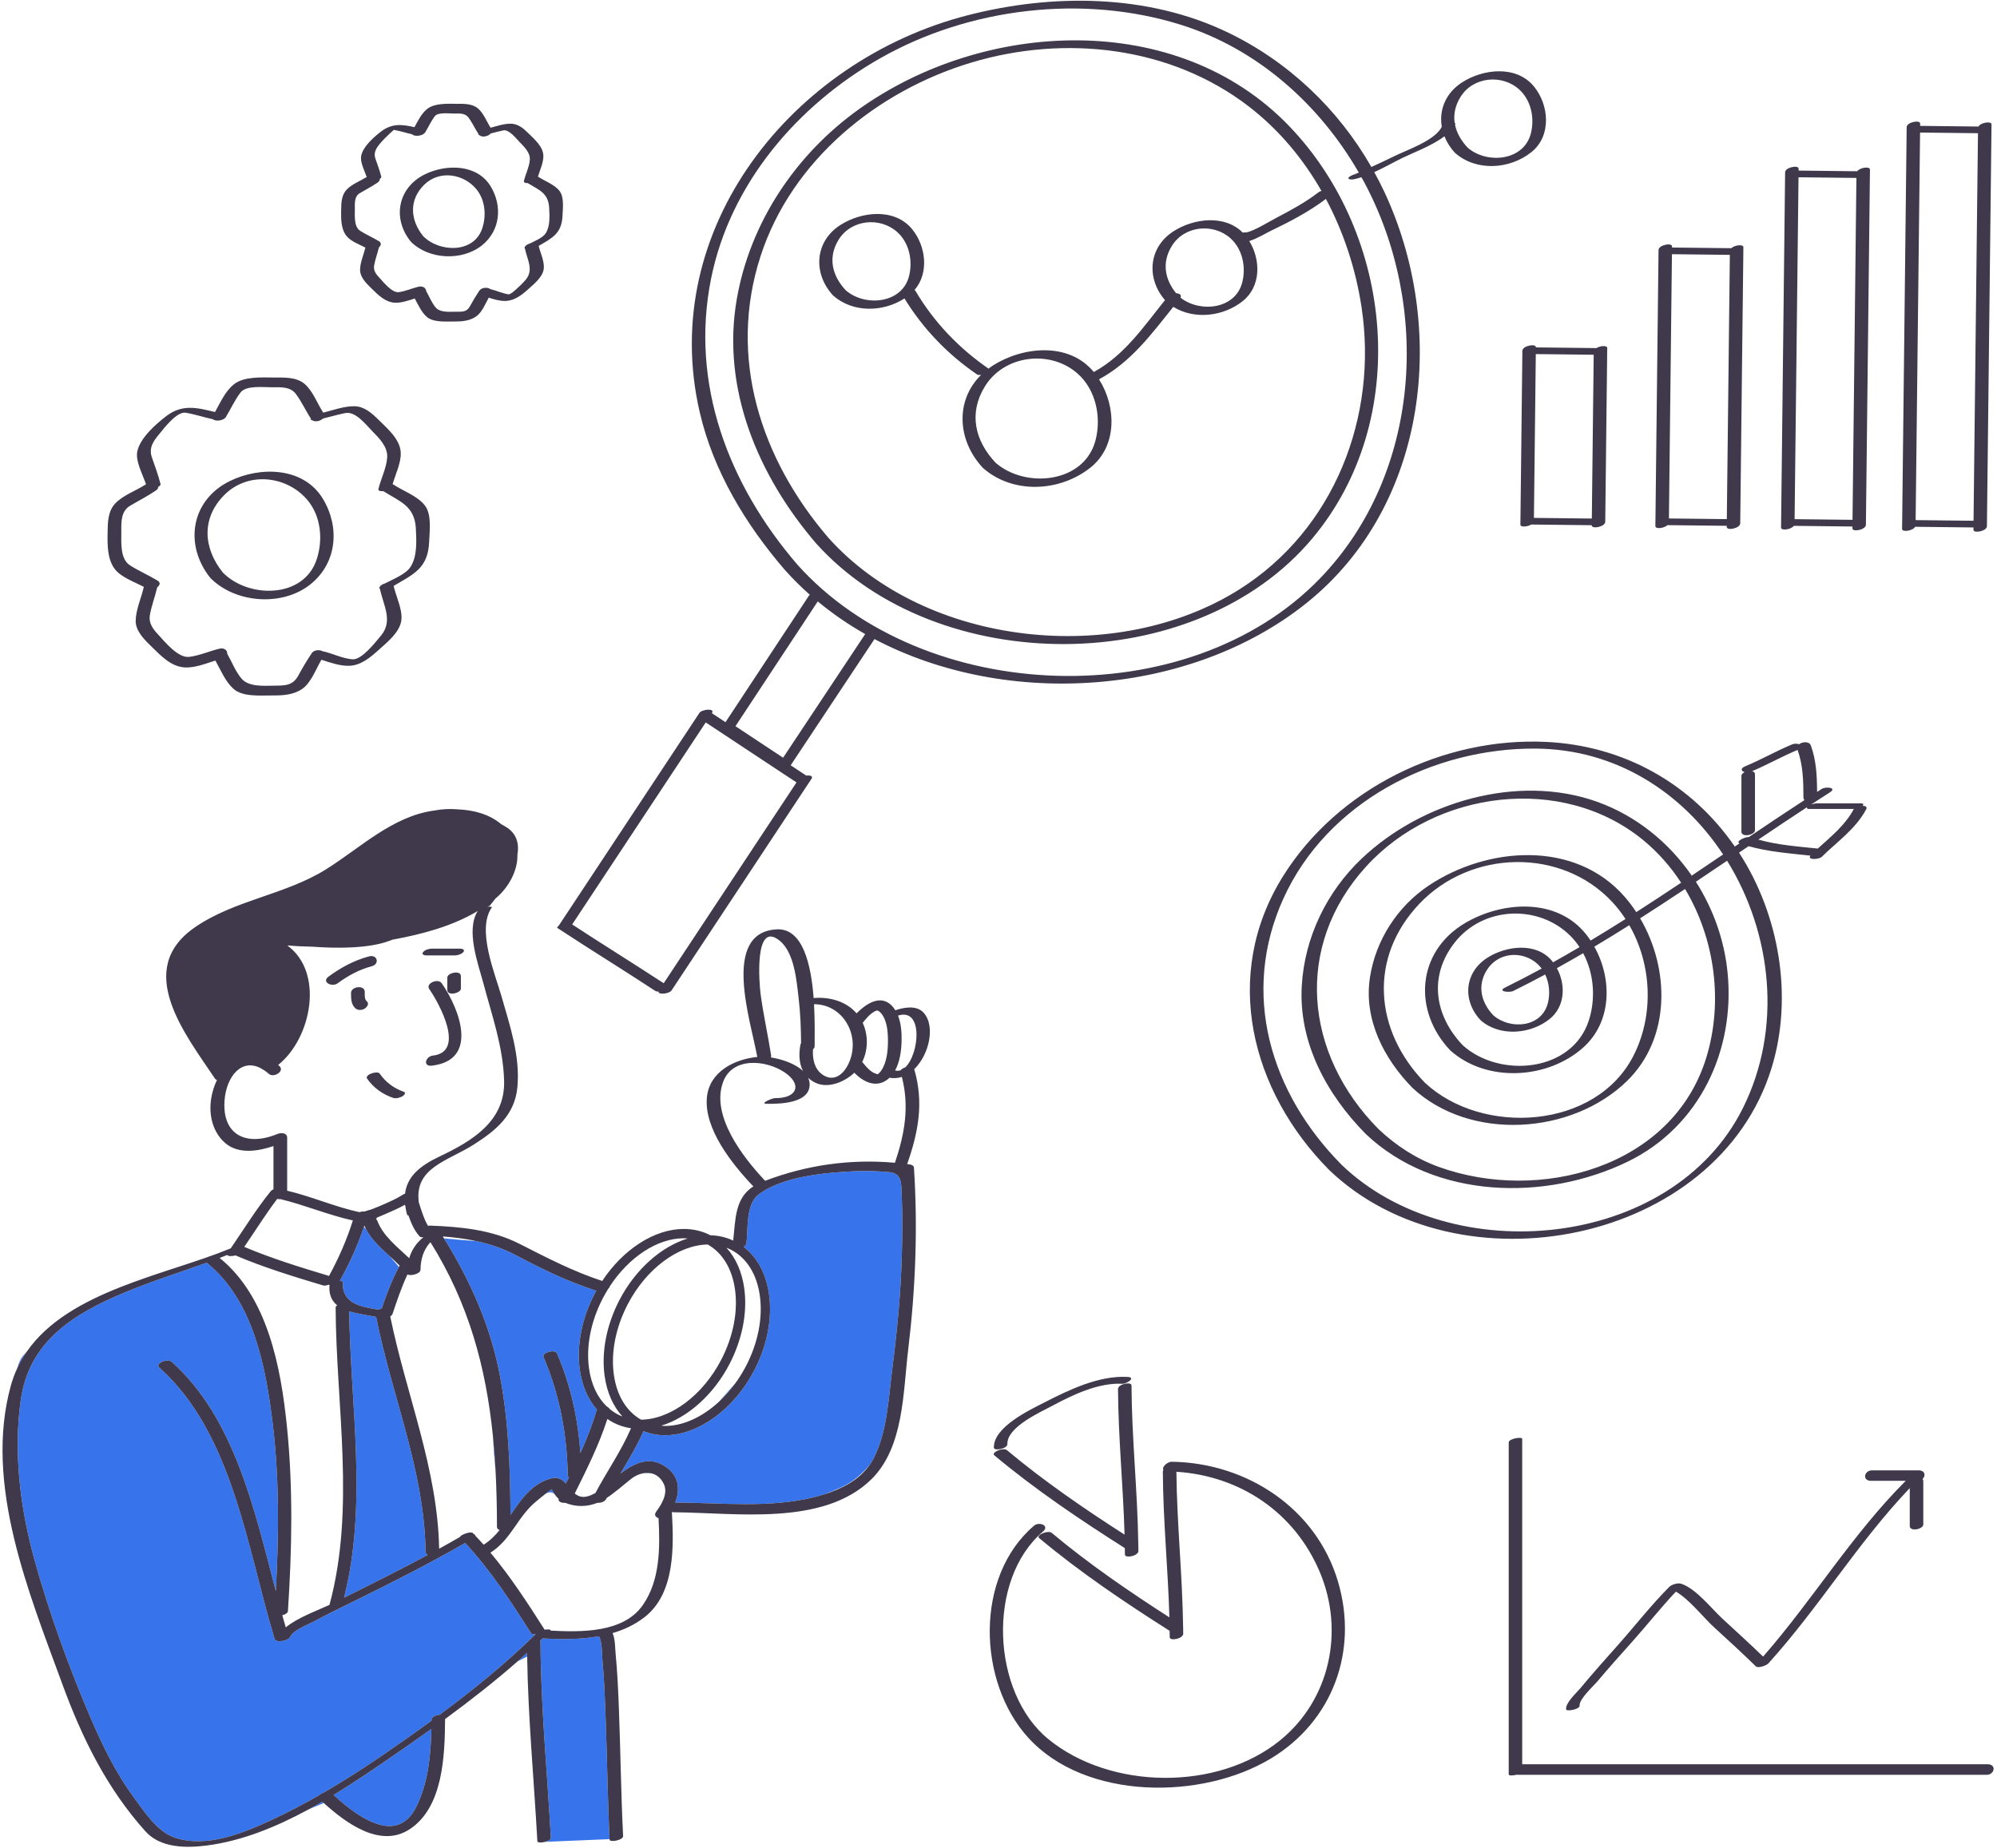 <svg width="429" height="397" viewBox="0 0 429 397" fill="none" xmlns="http://www.w3.org/2000/svg">
<path d="M193.712 256.799C193.897 261.109 193.851 265.426 193.733 269.736C193.512 277.855 192.724 285.954 191.696 294.006C190.889 300.322 190.614 307.743 187.622 313.459C187.38 313.922 187.102 314.355 186.81 314.772C185.227 316.685 183.237 318.417 180.742 319.575C179.515 320.144 178.255 320.655 176.989 321.114C176.266 321.339 175.542 321.54 174.825 321.718C165.19 324.1 154.856 322.894 145.044 322.853C146.28 319.711 145.741 316.504 142.086 314.634C138.941 313.025 135.933 314.621 133.274 316.642C135.046 313.653 136.852 310.676 138.231 307.515C139.683 308.091 141.239 308.395 142.878 308.396C142.879 308.396 142.879 308.396 142.879 308.396C150.019 308.396 157.725 302.773 162.055 294.404C164.809 289.082 165.929 283.304 165.209 278.135C164.591 273.697 162.67 270.16 159.753 267.927C160.071 267.728 160.307 267.453 160.349 267.116C160.739 263.984 160.165 258.75 162.99 256.637C168.356 252.623 177.794 251.923 184.158 251.637C186.401 251.536 188.645 251.676 190.88 251.845C193.829 252.066 193.604 254.283 193.712 256.799ZM157.962 297.229C156.865 298.476 155.648 299.855 154.472 301.175C155.724 300.017 156.897 298.693 157.962 297.229ZM138.2 316.555C138.792 316.546 139.388 316.55 139.971 316.586C139.401 316.449 138.802 316.445 138.2 316.555ZM194.881 250.129C194.887 250.129 194.893 250.13 194.899 250.131L194.902 250.07C194.895 250.09 194.888 250.109 194.881 250.129ZM109.663 325.539C111.945 322.189 114.232 318.79 118.378 317.679C119.86 317.282 120.775 317.901 121.563 318.759C121.783 318.316 122.003 317.872 122.222 317.426C122.063 317.346 121.962 317.223 121.96 317.047C121.836 308.341 120.23 299.63 116.768 291.619C116.361 290.676 119.212 289.791 119.666 290.843C122.591 297.614 124.179 304.885 124.68 312.23C126.034 309.217 127.256 306.152 128.158 303.04C128.176 302.98 128.203 302.926 128.23 302.872C126.315 300.694 125.038 297.786 124.556 294.327C123.836 289.159 124.956 283.381 127.711 278.059C127.836 277.817 127.974 277.585 128.105 277.348C121.998 275.394 116.517 272.717 110.863 269.725C108.099 268.263 105.258 267.311 102.342 266.68C99.83 266.497 97.27 266.274 95.386 266.101C100.985 275.095 105.313 284.809 107.333 295.26C109.265 305.25 109.611 315.393 109.663 325.539ZM105.877 308.473C106.01 310.988 106.22 313.609 106.461 316.129C106.324 313.551 106.133 311 105.877 308.473ZM117.244 320.933C117.89 320.625 118.44 320.551 118.825 320.826C118.941 320.909 119.026 320.97 119.132 321.045C119.05 320.92 118.96 320.797 118.893 320.669C118.635 320.178 118.429 320.115 118.662 319.938C118.169 320.242 117.7 320.58 117.244 320.933ZM66.27 388.795L69.556 387.41C69.449 387.313 69.345 387.219 69.241 387.123C68.257 387.694 67.268 388.254 66.27 388.795ZM114.102 350.952C109.785 344.171 105.415 337.433 99.928 331.539C92.591 335.762 85.051 339.603 77.464 343.355C74.116 345.01 70.738 346.622 67.453 348.396C66.169 349.09 62.969 350.26 62.333 351.722C62.122 352.207 61.287 352.53 60.561 352.613C59.873 352.762 59.138 352.632 58.96 352.046C53.116 332.816 49.996 307.934 34.218 293.848C33.239 292.974 35.972 291.8 36.882 292.613C50.32 304.611 54.677 324.363 59.251 341.881C59.911 329.888 60.036 317.781 58.582 305.86C57.111 293.801 54.459 279.426 44.448 271.359C44.432 271.346 44.427 271.333 44.415 271.319C38.462 273.465 32.412 275.356 26.572 277.806C15.661 282.384 6.266 288.264 4.468 300.774C2.842 312.093 4.356 324.114 7.387 335.087C10.489 346.313 14.607 357.717 19.165 368.427C21.805 374.629 24.771 380.819 28.791 386.263C31.008 389.266 33.737 393.569 37.549 394.852C44.401 397.16 52.321 393.86 58.503 390.982C61.946 389.379 65.306 387.607 68.604 385.721C68.804 385.514 69.128 385.333 69.49 385.21C73.792 382.712 77.984 380.022 82.086 377.217C85.634 374.791 89.186 372.296 92.7 369.732C92.7 369.674 92.702 369.616 92.702 369.558C92.707 368.934 93.634 368.488 94.441 368.459C101.684 363.096 108.709 357.378 115.079 351.124C114.633 351.201 114.245 351.177 114.102 350.952ZM4.825 291.492C4.384 292.043 4.007 292.924 3.684 294.032C4.275 292.75 4.973 291.552 5.755 290.422C5.428 290.777 5.112 291.133 4.825 291.492ZM115.49 395.824L115.613 395.819C115.559 395.796 115.515 395.768 115.485 395.735L115.49 395.824ZM111.204 356.967L113.247 355.945C113.243 355.679 113.238 355.413 113.235 355.146C112.562 355.756 111.889 356.367 111.204 356.967ZM71.657 385.689C75.168 388.915 80.746 393.34 85.159 392.183C85.37 392.116 85.587 392.043 85.805 391.97C87.185 391.414 88.428 390.252 89.425 388.243C91.978 383.1 92.543 377.201 92.671 371.5C90.494 373.061 88.311 374.6 86.128 376.105C81.597 379.231 76.742 382.596 71.657 385.689ZM129.409 356.666C129.313 355.673 129.394 352.801 128.672 351.587C124.702 352.297 120.528 352.253 116.55 352.051C116.362 352.233 116.172 352.414 115.982 352.595C116.062 352.637 116.109 352.695 116.109 352.77C116.173 366.82 117.568 380.822 118.333 394.842C118.355 395.252 117.746 395.582 117.081 395.758L130.956 395.18C130.527 386.551 130.434 377.907 130.109 369.274C129.949 365.071 129.813 360.853 129.409 356.666ZM75.016 281.763C75.303 302.143 79.009 323.289 73.906 343.3C79.931 340.306 85.953 337.31 91.874 334.121C91.603 333.969 91.422 333.716 91.416 333.343C91.182 315.939 84.127 299.839 80.797 282.963C78.983 282.584 76.853 282.341 75.016 281.763ZM73.666 275.509C73.39 280.134 77.554 280.798 81.327 281.42C81.531 281.293 81.764 281.195 82.006 281.136C83.046 278.077 84.169 275.062 85.706 272.212L83.681 269.897C81.762 268.148 79.825 266.393 78.639 264.135L78.185 263.616C76.811 267.645 75.071 271.513 72.982 275.243C73.384 275.241 73.677 275.324 73.666 275.509ZM70.817 276.102C70.796 276.099 70.775 276.095 70.754 276.092L70.793 276.181C70.801 276.154 70.806 276.127 70.817 276.102Z" fill="#3773EA"/>
<path d="M94.876 211.253C98.781 216.868 102.904 227.798 92.762 228.981C90.79 229.211 91.381 227.003 93.006 226.814C100.038 225.994 94.381 215.64 92.226 212.542C91.351 211.284 94.106 210.147 94.876 211.253ZM78.865 231.773C80.219 233.722 82.153 235.101 84.384 235.882C85.03 236.109 85.851 235.897 86.427 235.575C86.745 235.397 87.372 234.81 86.718 234.581C84.603 233.84 82.851 232.534 81.571 230.691C81.08 229.985 78.271 230.918 78.865 231.773ZM78.874 215.247C78.758 215.125 78.654 215 78.561 214.861C78.54 214.823 78.534 214.815 78.524 214.799C78.483 214.698 78.455 214.591 78.429 214.486C78.322 214.056 78.356 213.607 78.356 213.135C78.355 211.56 75.413 211.957 75.413 213.329C75.414 214.474 75.387 215.666 76.228 216.549C76.749 217.095 77.543 217.127 78.207 216.8C78.676 216.569 79.395 215.793 78.874 215.247ZM97.386 213.49C97.876 213.44 99.009 213.082 99.009 212.417C99.009 211.528 99.009 210.64 99.009 209.751C99.009 209.064 98.287 208.914 97.716 208.972C97.226 209.022 96.093 209.38 96.093 210.045C96.093 210.934 96.093 211.824 96.093 212.713C96.093 213.399 96.814 213.548 97.386 213.49ZM72.527 211.286C74.762 209.645 77.145 208.342 79.835 207.627C81.639 207.148 81.069 205.024 79.267 205.503C76.079 206.35 73.223 207.899 70.575 209.844C68.988 211.008 71.313 212.178 72.527 211.286ZM91.63 205.295C93.63 205.295 95.63 205.295 97.63 205.295C98.266 205.295 99.135 205.06 99.553 204.542C99.985 204.006 99.185 203.834 98.806 203.834C96.806 203.834 94.806 203.834 92.806 203.834C92.17 203.834 91.301 204.07 90.883 204.588C90.451 205.124 91.251 205.295 91.63 205.295ZM198.41 217.601C199.875 219.225 199.95 221.651 199.555 223.702C199.142 225.847 198.021 228.157 196.396 229.739C198.498 236.906 197.287 243.209 194.902 250.072C194.895 250.092 194.888 250.111 194.881 250.131C194.887 250.131 194.893 250.132 194.899 250.133C195.062 250.154 195.225 250.17 195.388 250.193C195.708 250.237 196.305 250.43 196.332 250.846C197.189 263.926 196.667 277.052 195.093 290.061C193.99 299.166 194.192 311 187.167 317.878C176.769 328.059 157.844 324.998 144.75 324.946C144.594 324.946 144.46 324.928 144.335 324.903C144.755 332.316 145.028 342.404 138.454 347.492C136.366 349.108 134.043 350.189 131.596 350.908C132.159 352.116 132.14 354.158 132.23 355.091C132.622 359.15 132.807 363.227 132.96 367.301C133.303 376.373 133.403 385.456 133.858 394.523C133.903 395.414 130.991 395.928 130.96 395.299C130.958 395.26 130.957 395.221 130.955 395.182C130.526 386.553 130.433 377.909 130.108 369.276C129.949 365.074 129.813 360.856 129.409 356.669C129.313 355.676 129.394 352.804 128.672 351.59C124.702 352.3 120.528 352.256 116.55 352.054C116.362 352.236 116.172 352.417 115.982 352.598C116.062 352.64 116.109 352.698 116.109 352.773C116.173 366.823 117.568 380.825 118.333 394.845C118.355 395.255 117.746 395.585 117.081 395.761C116.512 395.912 115.906 395.948 115.614 395.823C115.56 395.8 115.516 395.772 115.486 395.739C115.457 395.705 115.437 395.668 115.434 395.623C114.712 382.401 113.446 369.195 113.247 355.95C113.243 355.684 113.238 355.418 113.235 355.151C112.561 355.761 111.888 356.372 111.204 356.972C106.225 361.337 100.966 365.45 95.615 369.372C95.548 377.082 95.25 388.382 87.938 393.094C81.639 397.154 74.31 391.712 69.555 387.415C69.448 387.318 69.344 387.224 69.24 387.128C68.257 387.698 67.267 388.258 66.269 388.799C59.269 392.596 51.911 395.589 44.405 396.547C39.984 397.111 34.49 397.12 31.241 393.501C22.952 384.269 17.625 373.439 13.384 361.845C6.233 342.293 -3.531 318.845 2.343 297.683C2.7 296.397 3.155 295.186 3.685 294.035C4.276 292.753 4.974 291.555 5.756 290.425C14.797 277.36 35.783 273.913 49.4 268.301C49.452 268.28 49.505 268.262 49.56 268.244C52.414 264.107 55.027 259.798 58.209 255.898C58.316 255.767 58.51 255.651 58.747 255.557C58.747 252.458 58.747 249.359 58.747 246.26C55.355 247.395 51.254 248.037 48.429 245.643C45.671 243.306 44.806 239.524 45.369 236.032C45.599 234.604 46.028 233.255 46.618 232.045C46.437 232.001 46.289 231.923 46.204 231.796C39.773 222.196 28.652 208.293 41.929 199.209C50.523 193.331 61.176 192.308 69.99 186.822C77.336 182.25 84.26 175.408 93.192 174.173C93.221 174.169 93.251 174.165 93.28 174.161C95.012 173.836 96.661 173.766 98.27 173.903C101.716 174.039 105.09 174.921 107.683 177.1C108.007 177.283 108.331 177.464 108.66 177.661C111.037 179.087 111.553 181.319 111.152 183.7C111.23 187.155 109.221 190.688 106.622 192.91C106.57 192.954 106.515 192.994 106.462 193.038C105.702 194.043 105.16 194.661 105.16 194.661C105.16 194.661 104.976 194.722 104.652 194.83C105.263 194.778 105.756 194.833 105.649 194.985C102.317 199.697 106.369 209.298 107.752 214.141C109.556 220.457 111.791 226.986 111.141 233.665C110.569 239.547 106.599 242.873 101.826 245.904C96.118 249.529 88.987 250.876 89.97 258.36C90.505 260.007 91.039 261.865 91.946 263.405C92.099 263.364 92.256 263.341 92.411 263.347C99.015 263.606 105.623 264.228 111.596 267.264C117.487 270.259 123.088 273.177 129.371 275.243C133.844 268.455 140.586 264.067 146.89 264.067C148.94 264.067 150.864 264.524 152.61 265.422C154.348 265.471 155.991 265.856 157.508 266.563C158.012 261.858 157.894 257.456 161.832 254.921C157.308 250.184 151.176 242.515 151.861 235.752C152.414 230.293 157.694 227.613 162.682 227.105C161.343 219.567 154.847 200.368 166.834 199.693C172.458 199.377 174.239 207.225 174.786 214.454C178.175 214.153 181.758 215.131 184.014 217.736C185.958 215.761 188.876 213.797 191.238 215.775C191.681 216.147 192.031 216.596 192.334 217.08C194.309 216.408 196.942 215.973 198.41 217.601ZM185.328 219.778C186.543 222.398 186.517 225.599 185.214 228.191C185.24 228.216 185.271 228.237 185.295 228.266C186.088 229.239 187.1 230.482 188.394 230.781C188.577 230.823 188.396 230.896 188.714 230.714C188.68 230.734 189.048 230.407 189.232 230.152C190.496 228.408 190.748 225.818 190.753 223.736C190.758 221.782 190.587 219.154 189.197 217.623C188.953 217.355 188.729 217.195 188.451 217.127C188.515 217.143 188.324 217.112 188.193 217.171C187.009 217.703 186.121 218.771 185.328 219.778ZM174.87 215.773C175.086 219.569 174.998 223.037 174.999 224.842C174.999 225.076 174.86 225.283 174.649 225.458C174.513 227.465 174.919 229.626 176.619 230.856C178.987 232.569 181.115 230.996 182.249 228.637C185.051 222.811 181.298 215.798 174.87 215.773ZM163.403 213.67C163.996 218.092 164.98 222.438 165.666 226.842C165.687 226.971 165.658 227.094 165.594 227.21C167.946 227.572 170.818 228.536 172.505 230.118C171.638 228.457 171.566 226.389 171.972 224.381C171.988 224.304 172.033 224.231 172.089 224.161C172.064 220.958 171.951 217.748 171.573 214.568C171.131 210.839 170.694 204.791 167.547 202.174C161.937 197.51 163.104 211.439 163.403 213.67ZM156.062 268.106C158.054 270.299 159.384 273.259 159.877 276.801C160.597 281.969 159.477 287.747 156.723 293.07C153.292 299.701 147.742 304.595 142.033 306.347C142.314 306.368 142.594 306.395 142.881 306.395C146.801 306.395 150.936 304.448 154.473 301.175C155.725 300.017 156.899 298.694 157.963 297.229C158.811 296.062 159.593 294.814 160.281 293.484C162.845 288.526 163.893 283.172 163.23 278.41C162.584 273.775 160.388 270.27 157.046 268.541C156.726 268.376 156.396 268.236 156.062 268.106ZM127.919 320.79C130.367 316.18 133.42 311.821 135.491 307.04C135.512 306.989 135.545 306.944 135.574 306.897C134.247 306.696 132.979 306.306 131.799 305.695C131.338 305.457 130.9 305.185 130.478 304.893C128.706 310.393 126.04 315.747 123.47 320.911C124.45 321.74 125.722 322.072 127.919 320.79ZM134.819 280.31C132.254 285.268 131.206 290.621 131.869 295.383C132.493 299.861 134.573 303.267 137.725 305.053C144.088 304.958 150.988 299.802 154.947 292.151C157.511 287.193 158.559 281.839 157.896 277.077C157.272 272.599 155.191 269.193 152.039 267.407C145.678 267.503 138.778 272.66 134.819 280.31ZM131.026 276.352C130.985 276.542 130.854 276.74 130.671 276.92C130.255 277.586 129.855 278.267 129.486 278.978C126.921 283.936 125.873 289.289 126.536 294.051C127.015 297.491 128.35 300.303 130.372 302.234C130.607 302.327 130.797 302.477 130.903 302.684C131.466 303.155 132.063 303.581 132.718 303.92C133.038 304.086 133.369 304.226 133.703 304.356C131.711 302.162 130.381 299.202 129.888 295.661C129.168 290.493 130.288 284.715 133.043 279.393C136.474 272.762 142.025 267.867 147.733 266.115C147.452 266.094 147.173 266.067 146.885 266.067C141.233 266.065 135.131 270.103 131.026 276.352ZM95.123 265.679C95.211 265.819 95.297 265.959 95.385 266.099C100.984 275.093 105.312 284.807 107.332 295.258C109.265 305.249 109.611 315.392 109.663 325.538C111.945 322.188 114.232 318.789 118.378 317.678C119.86 317.281 120.775 317.9 121.563 318.758C121.783 318.315 122.003 317.871 122.222 317.425C122.063 317.345 121.962 317.222 121.96 317.046C121.836 308.34 120.23 299.629 116.768 291.618C116.361 290.675 119.212 289.79 119.666 290.842C122.591 297.613 124.179 304.884 124.68 312.229C126.034 309.216 127.256 306.151 128.158 303.039C128.176 302.979 128.203 302.925 128.23 302.871C126.315 300.693 125.038 297.785 124.556 294.326C123.836 289.158 124.956 283.38 127.711 278.058C127.836 277.816 127.974 277.584 128.105 277.347C121.998 275.393 116.517 272.716 110.863 269.724C108.099 268.262 105.258 267.31 102.342 266.679C99.982 266.168 97.576 265.866 95.123 265.679ZM82.949 260.786C82.307 261.056 81.634 261.371 80.945 261.639C80.927 261.761 80.87 261.887 80.778 262.011C80.889 262.043 80.969 262.095 81 262.177C82.264 265.581 85.292 267.859 87.905 270.349C88.425 268.61 89.405 267.097 90.968 265.827C90.614 265.877 90.314 265.857 90.183 265.715C89.031 264.467 88.329 262.835 87.753 261.187C87.586 261.147 87.467 261.074 87.435 260.954C87.263 260.312 87.15 259.71 87.069 259.129C87.042 259.046 87.014 258.96 86.987 258.877C85.683 259.595 84.316 260.21 82.949 260.786ZM78.185 263.616C76.811 267.645 75.071 271.513 72.982 275.243C73.384 275.24 73.677 275.323 73.667 275.509C73.391 280.134 77.555 280.798 81.328 281.42C81.532 281.293 81.765 281.195 82.007 281.136C83.047 278.077 84.17 275.062 85.707 272.212C85.754 272.126 85.8 272.04 85.847 271.955C85.159 271.25 84.423 270.573 83.682 269.897C81.763 268.148 79.826 266.393 78.64 264.135C78.507 263.882 78.385 263.621 78.272 263.354C78.241 263.441 78.214 263.529 78.185 263.616ZM75.016 281.763C75.303 302.143 79.009 323.289 73.906 343.3C79.931 340.306 85.953 337.31 91.874 334.121C91.603 333.969 91.422 333.716 91.416 333.343C91.182 315.939 84.127 299.839 80.797 282.963C78.983 282.584 76.853 282.341 75.016 281.763ZM103.897 331.907C105.219 331.095 106.322 329.998 107.323 328.765C106.993 328.655 106.76 328.429 106.76 328.048C106.754 324.014 106.668 320.043 106.461 316.129C106.324 313.552 106.133 311.001 105.877 308.473C104.402 293.894 100.735 280.116 92.466 266.906C90.974 268.519 90.362 270.567 90.333 272.844C90.321 273.756 88.04 274.242 87.536 273.821C86.261 276.572 85.284 279.445 84.318 282.334C84.247 282.548 84.065 282.717 83.832 282.852C87.226 299.573 94.018 315.524 94.338 332.775C95.841 331.946 97.337 331.103 98.823 330.241C98.965 329.777 101.137 328.955 101.586 329.415C101.653 329.484 101.716 329.557 101.782 329.626C101.992 329.715 102.126 329.84 102.126 329.996C102.727 330.625 103.322 331.258 103.897 331.907ZM59.565 243.67C60.323 243.357 61.688 243.338 61.688 244.465C61.688 248.258 61.688 252.052 61.688 255.846C66.945 257.089 71.93 259.313 77.198 260.46C77.587 260.331 78.007 260.278 78.349 260.322C78.551 260.214 78.782 260.134 79.041 260.111C78.621 260.15 79.381 260.001 79.477 259.968C79.738 259.878 79.997 259.785 80.253 259.684C80.986 259.394 81.715 259.095 82.436 258.774C83.795 258.169 85.196 257.565 86.451 256.758C86.62 256.649 86.813 256.555 87.014 256.483C87.459 252.809 90.184 250.512 94.325 248.546C101.416 245.181 108.531 240.95 108.294 232.243C108.097 224.957 105.702 218.285 103.846 211.3C102.736 207.119 100.009 199.918 102.624 195.753C97.167 199.017 90.679 200.734 84.534 201.867C84.477 201.878 84.42 201.884 84.363 201.894C84.124 201.983 83.888 202.071 83.659 202.157C79.118 203.86 72.165 203.79 66.997 203.412C65.237 203.387 63.476 203.298 61.718 203.152C69.694 208.929 66.942 223.09 59.75 228.833C59.831 228.903 59.913 228.966 59.995 229.04C61.27 230.181 58.776 231.652 57.772 230.756C57.377 230.403 56.993 230.123 56.612 229.877C56.413 229.811 56.255 229.719 56.161 229.605C51.854 227.224 48.618 231.391 48.239 236.433C47.675 243.933 52.985 246.387 59.565 243.67ZM52.472 267.918C58.394 270.423 64.53 272.312 70.683 274.16C72.761 270.343 74.502 266.393 75.8 262.241C70.519 261.076 65.518 258.933 60.248 257.657C60.007 257.685 59.767 257.671 59.55 257.615C57.034 260.937 54.829 264.481 52.472 267.918ZM47.181 270.295C57.532 278.661 60.338 293.863 61.624 306.364C62.985 319.606 62.722 332.94 61.853 346.205C61.828 346.583 61.266 346.911 60.645 347.074C60.888 347.951 61.135 348.821 61.386 349.68C63.995 347.531 68.224 346.044 70.788 344.841C70.789 344.832 70.784 344.826 70.787 344.817C76.394 324.094 72.205 302.06 72.1 280.953C72.099 280.774 72.235 280.615 72.441 280.478C71.331 279.583 70.648 278.283 70.767 276.287C70.769 276.25 70.783 276.217 70.793 276.182C70.8 276.155 70.805 276.128 70.816 276.103C70.795 276.1 70.774 276.096 70.753 276.093C70.685 276.082 70.618 276.069 70.558 276.051C70.16 276.22 69.725 276.295 69.374 276.19C63.029 274.285 56.697 272.352 50.596 269.755C49.868 269.953 48.996 269.963 48.8 269.661C48.263 269.873 47.724 270.089 47.181 270.295ZM85.806 391.969C87.186 391.413 88.429 390.251 89.426 388.242C91.979 383.099 92.544 377.2 92.672 371.499C90.495 373.06 88.312 374.599 86.129 376.104C81.597 379.23 76.742 382.595 71.657 385.688C75.168 388.914 80.746 393.339 85.159 392.182C85.378 392.125 85.594 392.055 85.806 391.969ZM115.079 351.124C114.633 351.202 114.245 351.178 114.101 350.952C109.784 344.171 105.414 337.433 99.927 331.539C92.59 335.762 85.05 339.603 77.463 343.355C74.115 345.01 70.737 346.622 67.452 348.396C66.168 349.09 62.968 350.26 62.332 351.722C62.121 352.207 61.286 352.53 60.56 352.613C59.872 352.762 59.137 352.632 58.959 352.046C53.115 332.816 49.995 307.934 34.217 293.848C33.238 292.974 35.971 291.8 36.881 292.613C50.319 304.611 54.676 324.363 59.25 341.881C59.91 329.888 60.035 317.781 58.581 305.86C57.11 293.801 54.458 279.426 44.447 271.359C44.431 271.346 44.426 271.333 44.414 271.319C38.461 273.465 32.411 275.356 26.571 277.806C15.66 282.384 6.265 288.264 4.467 300.774C2.841 312.093 4.355 324.114 7.386 335.087C10.488 346.313 14.606 357.717 19.164 368.427C21.804 374.629 24.77 380.819 28.79 386.263C31.007 389.266 33.736 393.569 37.548 394.852C44.4 397.16 52.32 393.86 58.502 390.982C61.945 389.379 65.305 387.607 68.603 385.721C68.803 385.514 69.127 385.333 69.489 385.21C73.791 382.712 77.983 380.022 82.085 377.217C85.633 374.791 89.185 372.296 92.699 369.732C92.699 369.674 92.701 369.616 92.701 369.558C92.706 368.934 93.633 368.488 94.44 368.459C101.685 363.096 108.709 357.377 115.079 351.124ZM141.465 326.202C140.832 326.012 140.444 325.505 140.994 324.766C142.136 323.233 143.561 320.898 142.6 318.869C141.979 317.555 141.03 316.842 139.97 316.586C139.401 316.449 138.801 316.445 138.199 316.555C137.252 316.729 136.304 317.179 135.484 317.838C133.78 319.209 132.164 320.656 130.337 321.861C130.298 321.937 130.256 322.011 130.217 322.088C129.917 322.678 129.053 322.957 128.344 322.911C126.115 323.803 123.707 323.844 121.411 322.908C120.639 322.983 119.897 322.703 119.992 322.046C119.658 321.748 119.369 321.409 119.131 321.044C119.049 320.919 118.959 320.796 118.892 320.668C118.634 320.177 118.428 320.114 118.661 319.937C118.169 320.242 117.7 320.58 117.244 320.933C116.546 321.473 115.873 322.045 115.189 322.604C111.171 325.886 109.835 330.8 105.36 333.622C109.687 338.798 113.365 344.469 116.999 350.175C117.729 350.066 118.419 350.095 118.276 350.372C124.925 350.718 133.903 350.858 138.06 344.935C141.83 339.566 141.806 332.516 141.465 326.202ZM186.811 314.772C187.103 314.355 187.38 313.922 187.623 313.459C190.615 307.743 190.891 300.322 191.697 294.006C192.725 285.954 193.513 277.855 193.734 269.736C193.851 265.426 193.897 261.109 193.713 256.799C193.605 254.283 193.83 252.066 190.881 251.843C188.647 251.674 186.402 251.534 184.159 251.635C177.795 251.922 168.357 252.622 162.991 256.635C160.167 258.748 160.74 263.982 160.35 267.114C160.308 267.451 160.073 267.726 159.754 267.925C162.671 270.158 164.592 273.694 165.21 278.133C165.93 283.301 164.81 289.079 162.056 294.402C157.726 302.771 150.02 308.394 142.88 308.394C142.88 308.394 142.88 308.394 142.879 308.394C141.239 308.394 139.684 308.089 138.232 307.513C136.853 310.674 135.047 313.651 133.275 316.64C135.933 314.619 138.942 313.023 142.087 314.632C145.742 316.502 146.281 319.709 145.045 322.851C154.858 322.892 165.191 324.099 174.826 321.716C175.543 321.539 176.267 321.337 176.99 321.112C180.783 319.937 184.517 318.044 186.811 314.772ZM193.739 231.396C192.91 231.666 192.015 231.743 191.066 231.577C190.965 231.67 190.879 231.778 190.77 231.864C188.202 233.896 185.483 232.487 183.514 230.501C183.47 230.543 183.432 230.587 183.388 230.627C181.327 232.518 177.838 233.978 175.094 232.615C174.514 232.327 174.022 231.979 173.606 231.583C173.831 232.072 173.952 232.599 173.93 233.169C173.782 237.152 167.342 237.211 164.614 237.171C163.169 237.15 165.854 235.945 166.485 235.954C171.237 236.024 172.418 233.052 168.577 230.437C164.682 227.785 157.384 226.973 155.337 232.484C152.667 239.673 159.528 248.598 164.366 253.721C173.352 250.294 182.733 248.996 192.253 249.842C194.335 243.665 195.393 237.839 193.739 231.396ZM192.913 218.218C193.598 219.95 193.726 221.999 193.681 223.726C193.628 225.717 193.328 228.123 192.295 229.999C192.712 230.118 193.114 230.099 193.496 229.963C193.65 229.72 194.03 229.501 194.467 229.351C197.492 226.503 198.398 216.479 192.913 218.218ZM251.763 314.089C250.714 314.073 249.517 315.289 249.928 315.857C249.849 315.977 249.803 316.107 249.804 316.245C249.859 326.692 250.915 337.09 251.21 347.525C242.487 341.924 233.876 336.015 225.934 329.37C225.161 328.723 222.47 329.849 223.241 330.493C232.015 337.835 241.607 344.29 251.262 350.419C251.268 350.879 251.284 351.339 251.286 351.8C251.291 352.676 254.19 352.13 254.184 351.024C254.182 350.589 254.166 350.155 254.161 349.72C254.161 349.665 254.159 349.61 254.158 349.555C254.004 338.434 252.825 327.363 252.716 316.24C266.389 317.117 278.12 324.949 283.532 337.812C288.842 350.432 285.741 365.169 275.066 373.893C261.58 384.914 238.505 384.591 225.169 373.659C213.02 363.701 211.872 339.451 224.061 329.086C225.56 327.811 223.232 326.897 222.153 327.815C209.302 338.743 210.003 361.444 220.903 373.397C233.213 386.897 258.242 386.787 273.016 377.852C286.347 369.79 291.828 354.702 287.434 339.847C282.765 324.064 267.807 314.328 251.763 314.089ZM213.611 312.716C222.385 320.059 231.976 326.513 241.632 332.642C241.638 333.103 241.654 333.563 241.656 334.024C241.661 334.9 244.56 334.354 244.554 333.248C244.552 332.813 244.536 332.378 244.531 331.943C244.531 331.888 244.529 331.833 244.528 331.778C244.37 320.401 243.131 309.074 243.072 297.692C243.067 296.816 240.168 297.362 240.174 298.468C240.229 308.915 241.285 319.313 241.58 329.748C232.856 324.148 224.246 318.239 216.304 311.592C215.531 310.945 212.841 312.071 213.611 312.716ZM216.408 310.285C216.296 306.623 223.547 303.411 226.112 302.037C230.462 299.706 235.983 297.064 241.038 297.336C242.024 297.389 244.161 295.967 242.212 295.862C236.064 295.531 229.681 298.623 224.36 301.347C221.202 302.964 213.375 306.644 213.509 311.061C213.534 311.836 216.438 311.301 216.408 310.285ZM374.979 164.622C378.383 163.217 381.575 161.359 384.979 159.954C385.496 159.741 386.073 159.766 386.469 159.919C387.2 159.351 388.664 159.254 389.001 160.167C390.187 163.379 390.332 166.773 390.35 170.161C390.679 169.949 391.006 169.734 391.336 169.523C392.19 168.977 394.748 169.203 393.1 170.256C391.745 171.123 390.393 171.997 389.045 172.877C389.507 172.705 390.01 172.619 390.488 172.619C393.599 172.619 396.71 172.619 399.821 172.619C400.31 172.619 400.396 172.887 400.138 173.145C400.741 173.149 401.178 173.364 400.895 173.898C398.673 178.089 394.685 180.84 391.371 184.097C390.763 184.695 388.172 184.835 388.916 183.851C384.43 183.36 379.972 183.038 375.632 181.822C374.948 182.284 374.265 182.746 373.582 183.209C373.59 183.221 373.598 183.232 373.605 183.244C382.238 196.552 385.276 214.239 380.563 229.506C368.861 267.419 313.407 278.046 285.573 251.432C268.719 234.46 262.375 209.548 275.58 188.346C287.349 169.452 310.092 158.323 332.242 159.42C348.82 160.241 363.295 168.327 372.676 181.896C373.014 181.667 373.352 181.438 373.69 181.21C372.771 180.842 374.705 179.853 375.718 179.842C379.672 177.174 383.635 174.521 387.628 171.92C387.499 171.77 387.416 171.578 387.416 171.329C387.414 167.868 387.335 164.426 386.166 161.136C386.15 161.142 386.141 161.15 386.125 161.156C382.813 162.523 379.699 164.311 376.397 165.7C376.751 165.793 377.005 166.009 377.005 166.391C377.005 170.391 377.005 174.391 377.005 178.391C377.005 179.432 374.097 180.019 374.097 178.717C374.097 174.717 374.097 170.717 374.097 166.717C374.097 166.386 374.392 166.101 374.793 165.908C374.067 165.714 373.753 165.127 374.979 164.622ZM371.019 184.945C368.786 186.456 366.552 187.964 364.312 189.464C368.049 195.315 370.451 202.052 371.132 209.076C372.744 225.706 365.092 242.098 349.706 249.587C332.057 258.178 308.209 257.713 293.406 243.669C285.014 235.174 278.918 224.021 279.653 211.758C280.278 201.354 285.019 191.581 292.587 184.424C305.397 172.312 326.034 166.195 343.058 172.265C351.452 175.259 358.468 180.966 363.421 188.145C365.671 186.635 367.915 185.12 370.159 183.601C361.426 170.35 347.244 160.971 329.901 160.852C307.806 160.7 285.103 172.357 275.708 193.058C266.425 213.512 272.908 234.873 288.279 250.352C311.846 272.886 359.132 268.573 374.36 238.204C382.967 221.041 380.674 200.533 371.019 184.945ZM309.132 250.752C330.609 258.505 359.225 250.967 366.53 227.316C370.219 215.373 368.43 201.766 361.984 191.016C358.786 193.146 355.573 195.254 352.337 197.321C358.706 208.135 358.97 223.029 349.542 232.252C337.686 243.85 315.802 245.29 303.415 233.744C297.282 227.46 292.914 219.045 294.295 210.023C295.518 202.031 300.205 194.751 306.955 190.258C319.491 181.914 338.288 180.424 348.989 192.661C349.901 193.704 350.741 194.818 351.51 195.986C354.739 193.912 357.948 191.803 361.143 189.67C358.906 186.236 356.179 183.124 352.98 180.501C335.591 166.242 308.332 169.806 293.441 186.225C277.859 203.405 280.241 226.52 296.112 242.588C299.864 246.149 304.248 248.989 309.132 250.752ZM350.948 226.765C355.339 218.087 354.857 207.219 350.009 198.799C347.523 200.365 345.023 201.908 342.499 203.412C346.337 210.262 346.343 219.495 340.126 225.068C332.471 231.934 319.334 232.693 311.541 225.689C303.531 217.275 304.261 204.558 314.694 198.363C322.633 193.649 334.395 192.809 340.714 200.743C341.062 201.179 341.39 201.631 341.7 202.097C344.217 200.584 346.715 199.041 349.196 197.468C348.336 196.15 347.37 194.897 346.284 193.74C335.356 182.1 316.014 182.567 304.976 194.131C293.908 205.727 295.198 221.473 306.12 232.665C318.413 244.124 342.866 242.74 350.948 226.765ZM340.102 204.816C338.23 205.908 336.35 206.985 334.452 208.032C336.385 211.569 336.256 216.294 332.859 218.988C328.744 222.251 322.152 222.804 318.069 219.218C314.134 215.031 314.523 208.989 319.523 205.792C323.528 203.23 330.024 202.372 333.41 206.479C333.487 206.573 333.556 206.673 333.63 206.77C335.539 205.706 337.436 204.619 339.318 203.51C338.744 202.641 338.091 201.82 337.343 201.076C330.499 194.274 318.641 194.715 312.514 202.51C306.868 209.694 308.124 218.178 314.246 224.61C322.172 231.732 337.733 230.432 341.327 219.23C342.821 214.573 342.433 209.177 340.102 204.816ZM331.937 209.39C329.678 210.601 327.406 211.788 325.101 212.921C324.227 213.351 321.594 213.046 323.337 212.189C325.983 210.888 328.592 209.522 331.178 208.12C330.913 207.766 330.624 207.429 330.292 207.127C327.032 204.169 321.782 204.563 319.372 208.49C317.312 211.846 318.176 215.375 320.773 218.14C324.409 221.332 331.168 220.82 332.516 215.533C333.026 213.536 332.843 211.282 331.937 209.39ZM388.187 173.441C384.686 175.734 381.207 178.064 377.734 180.407C381.9 181.585 386.195 181.877 390.498 182.334C393.336 179.747 396.384 177.326 398.21 173.88C398.224 173.855 398.246 173.83 398.265 173.805C398.16 173.813 398.054 173.825 397.951 173.825C394.841 173.825 391.729 173.825 388.618 173.825C388.22 173.826 388.09 173.646 388.187 173.441ZM426.993 379.09C393.663 379.09 360.333 379.09 327.003 379.09C327.003 355.782 327.003 332.475 327.003 309.168C327.003 308.667 324.105 309.093 324.105 309.944C324.105 333.722 324.105 357.499 324.105 381.277C324.105 381.558 325.017 381.548 325.818 381.334C325.91 381.347 326.006 381.356 326.111 381.356C359.666 381.356 393.22 381.356 426.775 381.356C428.482 381.355 428.953 379.09 426.993 379.09ZM401.937 318.185C404.423 318.185 406.91 318.185 409.396 318.185C397.828 329.754 389.476 343.696 378.755 355.956C375.913 353.213 372.995 350.543 370.086 347.876C367.694 345.684 364.318 341.293 361.117 340.291C360.431 340.076 359.115 340.461 358.615 340.961C354.651 344.928 351.076 349.556 347.326 353.75C344.673 356.716 342.033 359.696 339.492 362.759C338.686 363.73 336.276 365.874 336.437 367.277C336.501 367.834 339.422 367.26 339.335 366.501C339.174 365.108 342.382 362.21 343.115 361.336C345.554 358.431 348.089 355.605 350.617 352.778C353.693 349.337 356.887 345.317 360.022 341.994C362.914 343.661 366 347.619 368.104 349.549C371.158 352.348 374.233 355.142 377.187 358.047C377.677 358.529 379.486 357.86 379.863 357.443C390.764 345.412 399.065 331.497 410.259 319.752C410.259 322.465 410.259 325.179 410.259 327.892C410.259 329.185 413.165 328.594 413.165 327.563C413.165 324.452 413.165 321.341 413.165 318.23C413.165 318.047 413.102 317.905 413.002 317.794C413.717 317.151 413.6 315.938 412.157 315.938C408.824 315.938 405.491 315.938 402.157 315.938C400.458 315.938 399.976 318.185 401.937 318.185ZM329.938 74.645C334.27 74.695 338.601 74.746 342.932 74.794C343.777 74.278 345.275 74.174 345.268 74.784C345.125 87.228 344.983 99.671 344.841 112.115C344.828 113.213 341.934 113.739 341.943 112.891C341.943 112.879 341.943 112.867 341.944 112.854C337.612 112.805 333.28 112.755 328.948 112.706C328.103 113.221 326.607 113.326 326.614 112.715C326.757 100.271 326.899 87.829 327.041 75.385C327.054 74.287 329.948 73.76 329.939 74.609C329.939 74.621 329.939 74.633 329.938 74.645ZM329.923 76.082C329.788 87.814 329.653 99.546 329.521 111.279C333.667 111.327 337.814 111.374 341.96 111.421C342.095 99.689 342.23 87.957 342.362 76.224C338.216 76.177 334.069 76.129 329.923 76.082ZM355.612 113.048C355.839 93.272 356.065 73.496 356.29 53.718C356.303 52.62 359.198 52.094 359.188 52.943C359.187 53.023 359.186 53.105 359.185 53.185C363.426 53.233 367.666 53.282 371.908 53.331C372.641 52.647 374.526 52.435 374.518 53.12C374.291 72.897 374.065 92.672 373.839 112.449C373.826 113.547 370.932 114.073 370.941 113.225C370.942 113.144 370.943 113.063 370.944 112.982C366.704 112.934 362.463 112.886 358.222 112.837C357.489 113.521 355.604 113.732 355.612 113.048ZM359.169 54.62C358.953 73.549 358.737 92.477 358.521 111.404C362.667 111.452 366.814 111.499 370.96 111.546C371.178 92.618 371.394 73.691 371.61 54.763C367.464 54.715 363.316 54.667 359.169 54.62ZM382.61 113.357C382.901 87.915 383.192 62.471 383.483 37.029C383.496 35.931 386.391 35.404 386.381 36.252C386.379 36.386 386.378 36.52 386.376 36.654C390.57 36.703 394.765 36.751 398.959 36.798C399.549 35.992 401.718 35.694 401.709 36.428C401.418 61.871 401.128 87.314 400.838 112.757C400.825 113.855 397.93 114.381 397.94 113.533C397.942 113.399 397.943 113.266 397.945 113.132C393.75 113.084 389.555 113.036 385.36 112.988C384.771 113.794 382.602 114.091 382.61 113.357ZM386.36 38.09C386.081 62.578 385.8 87.067 385.52 111.554C389.666 111.601 393.814 111.65 397.961 111.697C398.24 87.209 398.52 62.719 398.799 38.231C394.653 38.184 390.507 38.136 386.36 38.09ZM408.609 113.654C408.937 84.879 409.266 56.102 409.595 27.326C409.608 26.229 412.502 25.703 412.493 26.55C412.491 26.715 412.489 26.881 412.487 27.047C416.664 27.095 420.84 27.142 425.016 27.189C425.499 26.314 427.83 25.965 427.822 26.727C427.493 55.502 427.164 84.278 426.836 113.054C426.823 114.152 423.928 114.678 423.938 113.83C423.94 113.665 423.942 113.5 423.944 113.335C419.767 113.287 415.59 113.239 411.415 113.191C410.932 114.066 408.602 114.415 408.609 113.654ZM412.472 28.48C412.156 56.239 411.836 83.999 411.521 111.757C415.667 111.805 419.814 111.851 423.96 111.898C424.278 84.139 424.596 56.38 424.912 28.622C420.766 28.575 416.618 28.527 412.472 28.48ZM150.324 88.606C141.149 49.05 170.277 12.986 207.778 3.305C226.008 -1.401 246.451 -1.329 263.691 6.938C276.718 13.184 287.46 23.395 294.604 35.877C296.284 35.112 297.958 34.334 299.612 33.517C302.335 32.172 308.233 30.21 309.727 27.253C309.116 23.677 310.512 19.988 314.119 17.68C318.634 14.793 325.721 13.963 329.513 18.564C332.79 22.54 333.359 29.216 328.954 32.709C324.314 36.389 317.17 36.889 312.582 32.861C311.56 31.773 310.803 30.555 310.3 29.288C307.61 31.328 303.569 32.815 301.289 33.926C299.371 34.862 297.317 36.033 295.22 36.992C295.929 38.282 296.613 39.587 297.244 40.922C311.071 70.169 306.94 108.528 280.67 129.579C255.809 149.5 216.505 152.405 187.857 137.32C181.867 146.366 175.842 155.389 169.856 164.438C170.971 165.176 172.087 165.915 173.204 166.652C174.011 166.558 174.731 166.732 174.33 167.34C164.307 182.503 154.281 197.664 144.258 212.827C143.801 213.517 141.369 213.827 141.466 213.059C141.199 213.075 140.964 213.043 140.805 212.939C133.853 208.364 126.758 204.012 119.805 199.439C119.59 199.298 119.759 199.068 120.097 198.846C120.116 198.789 120.146 198.728 120.19 198.661C130.213 183.499 140.238 168.337 150.258 153.173C150.761 152.412 153.67 152.109 152.947 153.202C152.938 153.215 152.93 153.229 152.922 153.242C153.899 153.888 154.876 154.533 155.853 155.179C161.837 146.12 167.796 137.045 173.782 127.986C173.826 127.92 173.892 127.859 173.969 127.8C172.082 126.13 170.287 124.349 168.596 122.456C160.192 112.69 153.262 101.27 150.324 88.606ZM312.506 26.453C312.63 26.495 312.689 26.558 312.648 26.646C312.627 26.694 312.593 26.738 312.57 26.785C312.922 28.538 313.861 30.21 315.268 31.709C319.367 35.306 327.343 34.633 328.863 28.674C329.696 25.412 328.946 21.573 326.364 19.23C322.674 15.883 316.429 16.459 313.721 20.872C312.574 22.741 312.221 24.636 312.506 26.453ZM151.607 155.231C142.045 169.701 132.481 184.169 122.916 198.636C129.432 202.909 136.061 207.003 142.579 211.269C152.087 196.886 161.597 182.504 171.105 168.122C164.604 163.826 158.106 159.528 151.607 155.231ZM185.862 136.244C182.26 134.205 178.852 131.861 175.673 129.229C169.775 138.162 163.898 147.111 157.995 156.042C161.407 158.297 164.818 160.552 168.229 162.808C174.098 153.947 179.998 145.107 185.862 136.244ZM292.192 38.023C292.146 38.05 292.11 38.074 292.056 38.102C292.102 38.077 292.149 38.051 292.196 38.026C292.194 38.026 292.193 38.026 292.192 38.023ZM171.28 121.305C198.369 151.621 255.214 153.778 283.675 124.174C305.274 101.709 307.444 65.927 293.003 39.038C292.829 38.715 292.64 38.4 292.461 38.08C291.913 38.255 291.365 38.413 290.818 38.525C290.321 38.627 289.094 38.55 289.971 37.92C290.097 37.831 290.241 37.766 290.378 37.694C290.589 37.584 290.986 37.495 291.388 37.452C291.374 37.443 291.362 37.432 291.348 37.423C289.935 37.714 291.389 37.312 291.751 37.154C291.801 37.133 291.85 37.109 291.9 37.087C283.453 22.407 270.115 10.509 253.796 5.362C232.725 -1.284 208.226 1.627 189.049 12.54C171.296 22.642 156.865 39.465 152.76 59.846C148.198 82.499 156.526 104.152 171.28 121.305ZM175.296 116.733C162.881 102.272 154.905 83.501 158.289 64.197C161.167 47.779 170.907 33.242 184.393 23.555C211.272 4.249 252.809 1.994 276.933 27.081C299.472 50.52 303.272 90.142 281.967 115.633C256.722 145.84 201.301 145.748 175.296 116.733ZM177.981 115.58C198.97 138.998 239.926 143.27 266.271 126.628C286.669 113.742 296.067 89.466 292.48 65.933C291.251 57.873 288.68 49.953 284.834 42.742C281.137 45.544 276.892 47.736 272.726 49.731C272.096 50.033 270.1 51.251 268.376 51.794C270.845 55.807 270.933 61.556 266.954 64.71C262.782 68.019 256.593 68.743 252.05 65.933C247.306 71.859 242.967 77.796 236.093 81.504C239.805 87.331 240.077 95.856 234.228 100.493C227.665 105.697 217.629 106.232 211.176 100.567C205.624 94.656 205.152 86.052 210.774 80.543C210.407 80.596 210.072 80.576 209.865 80.436C203.562 76.132 198.287 70.623 194.299 64.129C189.685 67.094 183.249 67.251 179.001 63.523C174.639 58.879 174.924 51.934 180.538 48.343C185.053 45.456 192.14 44.624 195.932 49.225C198.906 52.833 199.635 58.656 196.458 62.313C196.544 62.364 196.619 62.426 196.668 62.51C200.602 69.189 205.988 74.814 212.359 79.207C212.65 78.992 212.929 78.77 213.244 78.57C219.68 74.454 229.595 73.409 234.972 79.933C234.973 79.933 234.973 79.934 234.974 79.936C241.567 76.32 245.668 70.212 250.264 64.487C246.252 59.85 246.653 53.178 252.12 49.681C256.431 46.925 263.078 46.056 266.972 49.984C267.219 49.934 267.475 49.92 267.714 49.947C269.443 49.624 272.631 47.615 274.281 46.755C277.388 45.135 280.496 43.447 283.273 41.297C283.448 41.161 283.658 41.074 283.879 41.02C279.898 34.056 274.693 27.817 268.275 22.878C251.478 9.948 228.815 7.418 208.75 13.418C188.472 19.48 170.099 34.407 163.402 54.989C156.302 76.808 163.405 98.603 177.981 115.58ZM253.597 63.962C257.777 67.255 265.382 66.483 266.863 60.675C267.696 57.411 266.946 53.572 264.364 51.23C260.674 47.883 254.429 48.459 251.721 52.871C249.565 56.386 250.205 59.995 252.656 63.004C253.341 63.044 253.889 63.361 253.597 63.962ZM235.355 94.558C236.604 89.66 235.473 83.88 231.598 80.367C225.793 75.1 215.796 76.153 211.562 83.053C208.052 88.773 209.407 94.672 213.861 99.415C220.28 105.049 232.981 103.856 235.355 94.558ZM195.28 59.336C196.113 56.072 195.363 52.233 192.781 49.892C189.091 46.544 182.846 47.12 180.138 51.532C177.811 55.325 178.738 59.23 181.685 62.368C185.784 65.966 193.761 65.293 195.28 59.336ZM24.681 122.296C23.022 120.146 23.074 116.996 23.116 114.411C23.153 112.2 23.166 109.825 24.791 108.141C26.516 106.352 29.302 105.412 31.366 104.057C30.634 101.894 29.039 99.023 29.504 96.951C30.149 94.076 33.381 91.231 35.582 89.51C39.164 86.71 42.406 87.624 46.191 88.534C47.361 86.448 48.389 84.058 50.261 82.567C52.409 80.856 56.22 81.106 58.735 81.118C60.969 81.129 63.593 80.951 65.416 82.475C67.183 83.954 68.179 86.742 69.434 88.666C71.647 88.109 73.903 87.26 76.164 87.29C78.255 87.316 79.913 88.808 81.317 90.198C83.183 92.047 85.977 94.388 86.09 97.251C86.177 99.436 84.977 101.867 84.343 104.018C84.353 104.024 84.366 104.026 84.376 104.033C86.522 105.477 89.613 106.505 91.251 108.582C92.785 110.529 92.277 114.104 92.193 116.354C91.979 122.114 88.867 123.358 84.556 125.897C85.084 128.172 86.493 130.964 86.223 133.246C85.914 135.853 83.135 138.035 81.344 139.654C79.578 141.251 77.523 142.993 75.002 143.059C72.997 143.112 70.998 142.383 69.044 141.762C67.862 143.787 66.8 146.736 64.919 148.027C63.02 149.332 60.717 149.452 58.471 149.432C56.057 149.411 52.149 149.807 50.16 148.016C48.386 146.418 47.441 144.01 46.267 141.932C44.111 142.614 41.829 143.54 39.64 143.408C36.79 143.236 34.602 140.949 32.687 139.07C31.199 137.61 29.126 135.7 29.149 133.412C29.174 130.978 30.367 128.481 30.899 126.095C28.861 125.037 26.03 124.045 24.681 122.296ZM26.062 114.229C26.079 116.433 25.732 120.072 27.926 121.475C29.824 122.689 31.925 123.587 33.857 124.758C34.561 125.184 34.331 125.776 33.776 126.191C33.314 128.183 32.556 130.119 32.206 132.117C31.895 133.886 32.82 135.122 33.998 136.376C35.394 137.863 38.233 141.445 40.661 141.143C42.846 140.871 45 139.9 47.139 139.386C48.231 139.124 48.87 139.795 48.811 140.465C49.806 142.207 50.603 144.319 51.895 145.82C53.436 147.611 56.612 147.358 58.736 147.333C61.133 147.304 62.861 147.416 64.09 145.147C64.988 143.489 65.939 141.887 66.991 140.322C67.457 139.63 68.716 139.54 69.315 139.954C69.391 139.953 69.461 139.957 69.519 139.971C71.522 140.451 73.697 141.524 75.754 141.667C77.733 141.804 80.677 137.961 81.813 136.611C84.5 133.418 82.378 130.155 81.62 126.529C81.435 126.428 81.401 126.269 81.62 126.048C81.766 125.753 82.223 125.5 82.735 125.345C84.547 124.398 87.113 123.41 88.155 121.856C89.676 119.588 89.468 116.12 89.334 113.546C89.078 108.693 85.923 107.782 82.341 105.533C81.718 105.589 81.197 105.464 81.292 105.072C81.82 102.884 83.039 100.525 83.179 98.27C83.32 95.983 81.396 94.09 79.919 92.581C78.6 91.234 76.366 88.308 74.16 88.757C72.55 89.085 70.972 89.55 69.373 89.936C68.835 90.469 67.733 90.727 67.126 90.326C66.8 90.293 66.709 90.138 66.782 89.939C65.653 88.231 64.789 86.287 63.565 84.656C62.36 83.05 60.316 83.197 58.473 83.216C56.754 83.236 52.916 82.736 51.694 84.309C50.442 85.922 49.583 87.874 48.518 89.615C48.034 90.406 46.286 90.6 45.756 90.088C43.8 89.681 41.887 89.017 39.923 88.686C37.974 88.358 35.268 92.002 34.172 93.316C32.911 94.825 31.938 96.267 32.623 98.261C33.283 100.185 34.004 102.05 34.489 104.033C34.537 104.23 34.319 104.431 33.988 104.604C34.01 104.864 33.859 105.153 33.437 105.436C31.666 106.626 29.792 107.58 27.962 108.664C25.969 109.845 26.046 112.132 26.062 114.229ZM45.188 124.18C39.542 117.159 40.936 107.517 49.362 103.371C55.835 100.186 65.179 100.285 69.347 107.15C73.037 113.228 72.434 120.9 66.751 125.505C60.695 130.414 50.542 129.636 45.188 124.18ZM47.874 123.026C53.329 128.585 65.175 128.701 68.014 120.244C69.41 116.088 68.999 111.051 66.128 107.548C61.805 102.273 53.454 101.209 48.318 106.232C43.242 111.198 43.593 117.702 47.874 123.026ZM74.389 50.645C73.228 49.141 73.254 46.95 73.284 45.141C73.31 43.58 73.348 41.911 74.494 40.724C75.637 39.539 77.376 38.901 78.781 38.032C78.26 36.584 77.302 34.773 77.607 33.411C78.045 31.457 80.25 29.515 81.748 28.343C84.241 26.395 86.473 26.753 89.036 27.326C89.806 25.927 90.521 24.404 91.767 23.412C93.331 22.166 95.991 22.294 97.839 22.303C99.448 22.311 101.353 22.191 102.668 23.291C103.869 24.297 104.545 26.116 105.39 27.444C106.827 27.066 108.278 26.561 109.749 26.579C111.273 26.599 112.438 27.573 113.474 28.599C114.743 29.857 116.649 31.46 116.726 33.406C116.785 34.88 116.001 36.498 115.564 37.95C117.011 38.916 119.082 39.612 120.177 41.005C121.236 42.347 120.903 44.737 120.844 46.294C120.699 50.194 118.601 51.151 115.716 52.837C116.091 54.379 116.993 56.212 116.812 57.748C116.599 59.55 114.662 61.066 113.422 62.185C112.064 63.414 110.5 64.615 108.579 64.665C107.368 64.698 106.173 64.335 104.994 63.961C104.227 65.344 103.523 67.15 102.281 68.004C100.886 68.962 99.23 69.096 97.575 69.082C95.847 69.066 93.07 69.337 91.647 68.055C90.489 67.011 89.848 65.507 89.098 64.138C87.675 64.593 86.205 65.124 84.755 65.037C82.75 64.915 81.211 63.356 79.86 62.031C78.771 60.962 77.338 59.621 77.354 57.959C77.371 56.374 78.12 54.752 78.495 53.193C77.101 52.486 75.3 51.827 74.389 50.645ZM76.229 44.959C76.24 46.331 75.993 48.714 77.368 49.593C78.648 50.411 80.066 51.017 81.369 51.807C82.02 52.203 81.872 52.737 81.407 53.144C81.092 54.447 80.604 55.718 80.374 57.026C80.177 58.154 80.781 58.913 81.534 59.715C82.345 60.578 84.212 62.955 85.637 62.778C87.062 62.6 88.482 61.95 89.878 61.614C90.883 61.371 91.507 61.922 91.554 62.533C92.214 63.7 92.751 65.096 93.613 66.096C94.542 67.175 96.566 66.996 97.84 66.981C99.279 66.963 100.236 67.129 100.959 65.796C101.581 64.647 102.243 63.541 102.973 62.456C103.456 61.739 104.792 61.669 105.36 62.141C105.391 62.147 105.424 62.145 105.455 62.153C106.778 62.469 108.22 63.184 109.579 63.279C109.11 63.245 109.745 63.12 110.003 62.911C110.255 62.714 110.5 62.508 110.739 62.295C111.501 61.608 112.274 60.891 112.937 60.102C114.707 57.998 113.257 55.779 112.762 53.385C112.652 53.291 112.637 53.163 112.785 52.995C112.931 52.709 113.367 52.464 113.861 52.309C115.02 51.724 116.576 51.096 117.214 50.144C118.21 48.658 118.06 46.331 117.972 44.651C117.803 41.438 115.746 40.816 113.38 39.349C112.859 39.358 112.465 39.221 112.548 38.877C112.904 37.4 113.728 35.809 113.821 34.286C113.913 32.794 112.605 31.527 111.648 30.549C110.925 29.811 109.371 27.762 108.128 28.015C107.219 28.201 106.324 28.45 105.424 28.678C104.888 29.293 103.597 29.596 102.999 29.062C102.841 29.012 102.778 28.918 102.79 28.797C102.03 27.645 101.447 26.334 100.623 25.235C99.903 24.276 98.683 24.387 97.575 24.398C96.646 24.409 94.104 24.073 93.438 24.931C92.615 25.991 92.051 27.284 91.351 28.427C90.853 29.241 89.018 29.422 88.549 28.854C87.265 28.578 86.006 28.148 84.715 27.931C84.658 27.922 84.624 27.91 84.598 27.895C84.556 27.95 84.494 28.017 84.37 28.122C84.141 28.311 83.918 28.509 83.701 28.712C82.992 29.392 82.278 30.082 81.647 30.837C80.816 31.832 80.197 32.776 80.646 34.084C81.092 35.382 81.579 36.639 81.907 37.977C81.945 38.135 81.812 38.294 81.591 38.441C81.62 38.705 81.472 38.998 81.043 39.286C79.814 40.112 78.517 40.778 77.247 41.531C76.095 42.217 76.221 43.77 76.229 44.959ZM88.219 51.889C84.24 46.941 85.438 40.333 91.283 37.456C95.794 35.236 102.47 35.208 105.394 40.023C107.944 44.224 107.513 49.498 103.584 52.681C99.293 56.16 92.058 55.8 88.219 51.889ZM90.904 50.736C94.344 54.242 101.769 54.511 103.585 49.102C104.512 46.344 104.257 42.996 102.349 40.667C99.63 37.352 94.435 36.464 91.149 39.678C87.808 42.946 88.098 47.245 90.904 50.736Z" fill="#3F394B"/>
</svg>
